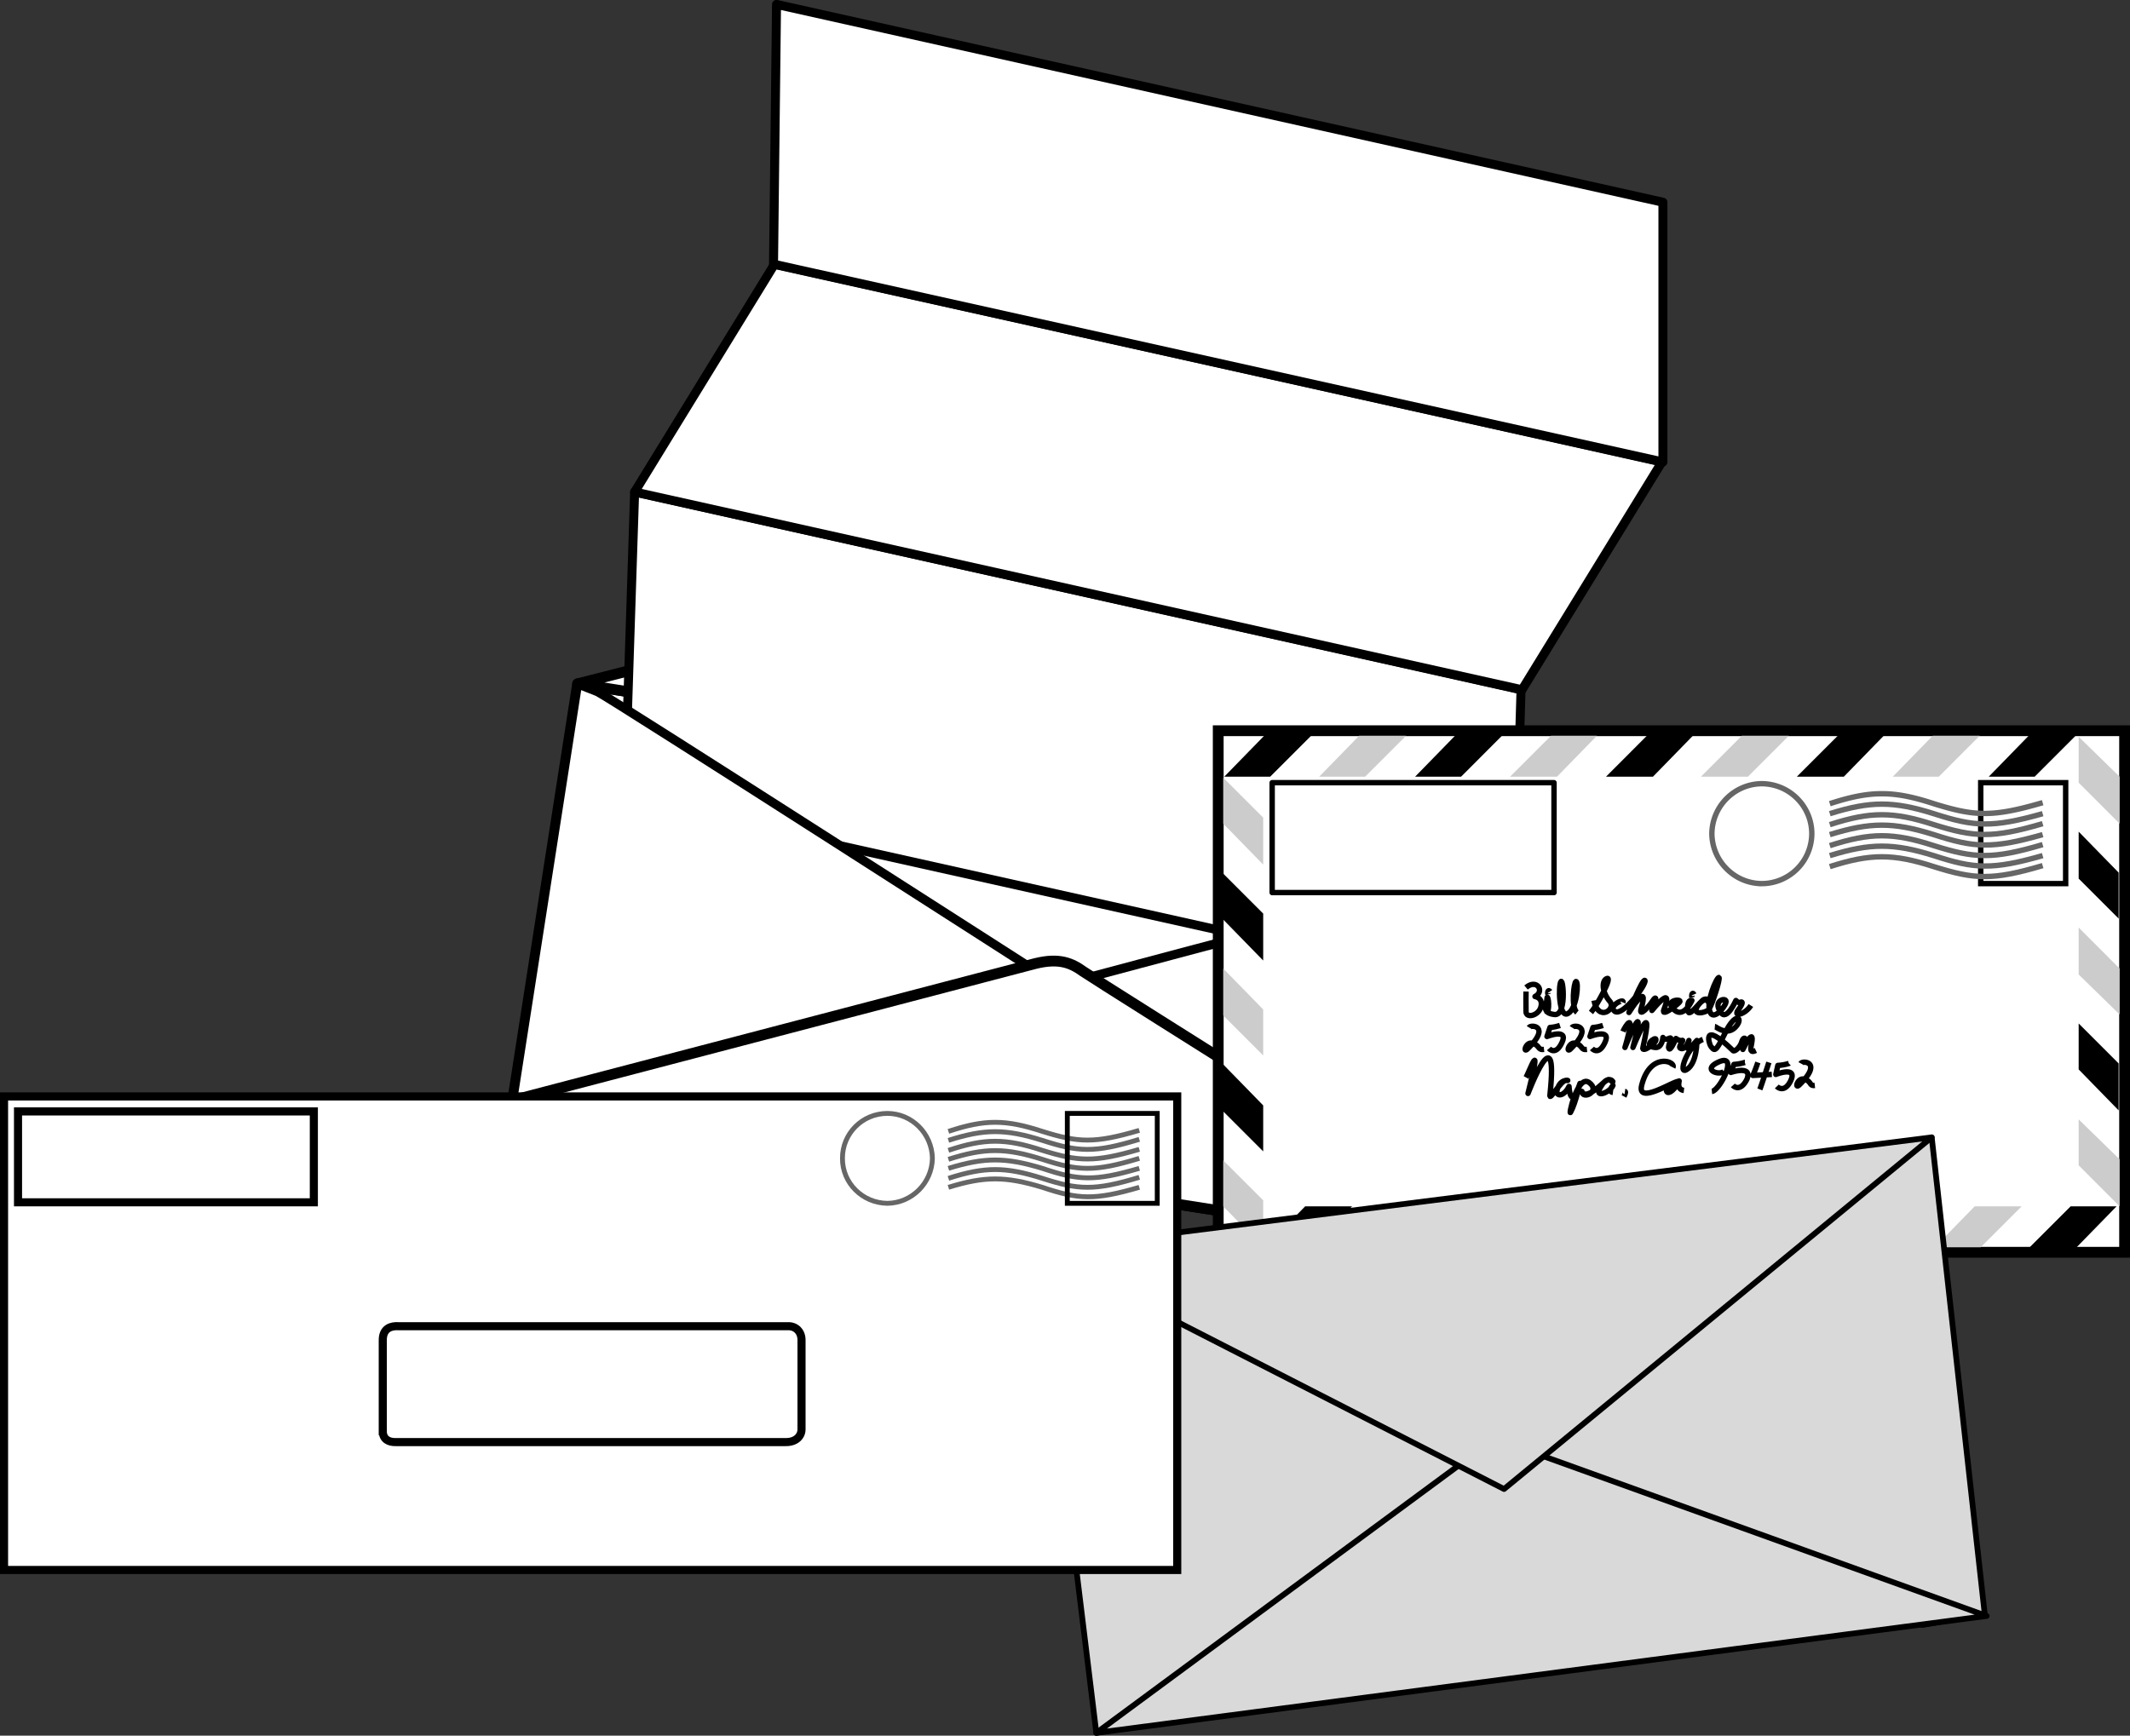 <svg xmlns="http://www.w3.org/2000/svg" width="213.144" height="173.723"><rect width="100%" height="100%" fill="#333333" stroke="none"/><path fill="#fff" d="m154.405 126.24 6.5-41.602L57.803 68.44l-6.5 41.7 103.102 16.101"/><path fill="none" stroke="#000" stroke-linejoin="round" stroke-miterlimit="10" stroke-width="1.08" d="m154.405 126.24 6.5-41.602L57.803 68.44l-6.5 41.7zm0 0"/><path fill="#fff" stroke="#000" stroke-linejoin="round" stroke-miterlimit="10" stroke-width="1.08" d="m57.803 68.44 55-14 48.102 30.198zm0 0"/><path fill="#fff" d="m151.303 99.638.903-30.601-88.7-19.797-1 30.598 88.797 19.8"/><path fill="none" stroke="#000" stroke-linejoin="round" stroke-miterlimit="10" stroke-width=".9" d="m151.303 99.638.903-30.601-88.7-19.797-1 30.598zm0 0"/><path fill="#fff" d="m152.303 69.037 14-22.797-88.796-19.8-14 22.8 88.796 19.797"/><path fill="none" stroke="#000" stroke-linejoin="round" stroke-miterlimit="10" stroke-width=".9" d="m152.303 69.037 14-22.797-88.796-19.8-14 22.8zm0 0"/><path fill="#fff" d="M166.405 46.24v-26L77.705.44l-.3 26 89 19.8"/><path fill="none" stroke="#000" stroke-linejoin="round" stroke-miterlimit="10" stroke-width=".9" d="M166.405 46.24v-26L77.705.44l-.3 26Zm0 0"/><path fill="#fff" d="M57.803 68.44s.762.323 2 .8c1.223.566 46.102 29.398 46.102 29.398l-47.898 12.5-6.704-1 6.5-41.699"/><path fill="none" stroke="#000" stroke-linejoin="round" stroke-miterlimit="10" stroke-width=".9" d="M57.803 68.44s.762.323 2 .8c1.223.566 46.102 29.398 46.102 29.398l-47.898 12.5-6.704-1zm0 0"/><path fill="#fff" d="M160.905 84.638s-.867-.007-2.2.102c-1.327.133-52.8 13.898-52.8 13.898l41.7 26.5 6.8 1.102 6.5-41.602"/><path fill="none" stroke="#000" stroke-linejoin="round" stroke-miterlimit="10" stroke-width=".9" d="M160.905 84.638s-.867-.007-2.2.102c-1.327.133-52.8 13.898-52.8 13.898l41.7 26.5 6.8 1.102zm0 0"/><path fill="#fff" d="M51.303 110.138s49.895-13.062 52.301-13.699c2.375-.586 3.606-.062 4.801.801 1.164.816 46 29 46 29L51.303 110.138"/><path fill="none" stroke="#000" stroke-linejoin="round" stroke-miterlimit="10" stroke-width="1.08" d="M51.303 110.138s49.895-13.062 52.301-13.699c2.375-.586 3.606-.062 4.801.801 1.164.816 46 29 46 29zm0 0"/><path fill="#fff" d="M212.604 125.338v-52.2h-90.699v52.2h90.7"/><path fill="none" stroke="#000" stroke-miterlimit="10" stroke-width="1.08" d="M212.604 125.338v-52.2h-90.699v52.2zm0 0"/><path d="m207.803 124.838 4-4.098h-4.597l-4.102 4.098h4.7"/><path fill="#ccc" d="m198.206 124.838 4.097-4.098h-4.699l-4 4.098h4.602"/><path d="m188.706 124.838 4-4.098h-4.7l-4 4.098h4.7"/><path fill="#ccc" d="m179.104 124.838 4.102-4.098h-4.7l-4.101 4.098h4.7"/><path d="m169.507 124.838 4.097-4.098h-4.699l-4 4.098h4.602"/><path fill="#ccc" d="m160.007 124.838 4-4.098h-4.602l-4.102 4.098h4.704"/><path d="m150.405 124.838 4-4.098h-4.602l-4.097 4.098h4.699"/><path fill="#ccc" d="m140.803 124.838 4.102-4.098h-4.7l-4 4.098h4.598"/><path d="m131.206 124.838 4.097-4.098h-4.699l-4 4.098h4.602"/><path fill="#ccc" d="m126.405 81.838-4-4v4.601l4 4.098v-4.7"/><path d="m126.405 91.44-4-4v4.597l4 4.101V91.44"/><path fill="#ccc" d="m126.405 101.037-4-4.098v4.7l4 4v-4.602"/><path d="m126.405 110.638-4-4.101v4.703l4 4v-4.602"/><path fill="#ccc" d="m126.405 120.138-4-4v4.602l4 4.098v-4.7"/><path d="m126.507 73.638-4 4.102h4.597l4.102-4.102h-4.7"/><path fill="#ccc" d="m136.007 73.638-4 4.102h4.597l4.102-4.102h-4.7"/><path d="m145.604 73.638-4 4.102h4.602l4.097-4.102h-4.699"/><path fill="#ccc" d="m155.206 73.638-4.102 4.102h4.7l4-4.102h-4.598"/><path d="m164.803 73.638-4.097 4.102h4.699l4-4.102h-4.602"/><path fill="#ccc" d="m174.303 73.638-4.097 4.102h4.699l4.102-4.102h-4.704"/><path d="m183.905 73.638-4.102 4.102h4.704l4-4.102h-4.602"/><path fill="#ccc" d="m193.405 73.638-4 4.102h4.602l4.097-4.102h-4.699"/><path d="m203.007 73.638-4 4.102h4.597l4.102-4.102h-4.7"/><path fill="#ccc" d="m208.007 116.638 4.097 4.102v-4.703l-4.097-4v4.601"/><path d="m208.007 107.037 4 4.101v-4.699l-4-4v4.598"/><path fill="#ccc" d="m208.007 97.537 4.097 4v-4.598l-4.097-4.101v4.699"/><path d="m208.007 87.94 4 4v-4.602l-4-4.098v4.7"/><path fill="#ccc" d="m208.007 78.338 4.097 4.101V77.74l-4.097-4v4.598"/><path fill="#fff" d="M206.706 78.338v10.101h-8.5V78.338h8.5"/><path fill="none" stroke="#000" stroke-miterlimit="10" stroke-width=".54" d="M206.706 78.338v10.101h-8.5V78.338Zm0 0"/><path fill="none" stroke="#666" stroke-miterlimit="10" stroke-width=".54" d="M176.303 88.44a5.02 5.02 0 0 0 5-5c-.008-2.75-2.238-4.981-5-5-2.742.019-4.972 2.25-5 5 .028 2.753 2.258 4.984 5 5zm6.801-8c4.07-1.329 6.36-1.329 10.403 0 4.074 1.265 5.843 1.378 10.898-.102"/><path fill="none" stroke="#666" stroke-miterlimit="10" stroke-width=".54" d="M183.104 81.44c4.07-1.274 6.36-1.274 10.403 0 4.074 1.316 5.843 1.433 10.898 0"/><path fill="none" stroke="#666" stroke-miterlimit="10" stroke-width=".54" d="M183.104 82.537c4.07-1.32 6.36-1.32 10.403 0 4.074 1.273 5.843 1.387 10.898-.098"/><path fill="none" stroke="#666" stroke-miterlimit="10" stroke-width=".54" d="M183.104 83.537c4.07-1.266 6.36-1.266 10.403 0 4.074 1.324 5.843 1.441 10.898 0"/><path fill="none" stroke="#666" stroke-miterlimit="10" stroke-width=".54" d="M183.104 84.638c4.07-1.316 6.36-1.316 10.403 0 4.074 1.278 5.843 1.395 10.898-.101"/><path fill="none" stroke="#666" stroke-miterlimit="10" stroke-width=".54" d="M183.104 85.638c4.07-1.261 6.36-1.261 10.403 0 4.074 1.332 5.843 1.446 10.898 0"/><path fill="none" stroke="#666" stroke-miterlimit="10" stroke-width=".54" d="M183.104 86.74c4.07-1.313 6.36-1.313 10.403 0 4.074 1.281 5.843 1.398 10.898-.102"/><path fill="none" stroke="#000" stroke-linejoin="round" stroke-miterlimit="10" stroke-width=".54" d="M152.706 98.838c1.094-.918 1.902.398.898.902 0 0 .805.105.602 1-.203.926-1.52 1.23-1.5.5-.02-.688 0-2 0-2m2.097 2.297c.364-.985.008-2.098 0-1.598.008.512-.648 1.426.704 1.598 1.28.23.925-3.567.699-3.297-.281.34-.23 3.73.699 3.2.895-.481 1.098-3.165.8-3.2-.21.035-.515 2.617.098 3.098m1.403 0c.617-.735 2.187-3.618 1.597-3.399-.523.184-.55 1.344.301 2.301.645.77-1.18 2.086-1.597-.102"/><path fill="none" stroke="#000" stroke-linejoin="round" stroke-miterlimit="10" stroke-width=".54" d="M162.405 100.338c.203-.493-1.57.367-.8.902.85.477 3.179-2.762 3-3.102-.223-.27-1.598 3.2-1.598 3.2s2.109-3.387 1.199-.301c-.18.73.73-.18 1.199-.899.543-.8.191.618-.102 1 0 0 2.239-2.785 1.204-.101-.356.883 1.52-.586 1.597-.797.125-.293-1.699-.14-.5.898.938.739 1.7-1 1.7-1s-.52-.191-.399 1c.055.844 1.238-.953 1.602-1.101.656-.242.597.703.597.703s-.195-1.402-1.199-.102c-.71 1.051.773.758 1.102.399.359-.586 1.168-3.117 1-3.2-.235-.019-1.297 2.462-.903 3.403.313.984 1.477-.383 1.602-.902.21-.602-1.442-.266-.5 1 .578.886 1.5-1.2 1.5-1.2s.242.262.398.2c.25-.137.43-.047-.199.8-.465.68.738.399 1.3-.5m-20.3-1.101c-.094-.3.059-.504.2-.297"/><path fill="none" stroke="#000" stroke-linejoin="round" stroke-miterlimit="10" stroke-width=".54" d="M169.303 99.838c-.062-.348.09-.551.204-.301m-16.5 3.301c.183-.309 2.214-.164-.102 2.101-.574.625-.219-.793.5-.5.7.215.445.672 1.102.598m1.597-2.399c-.586.192-1 .2-1 .2l-.3.902s2.187-.86 1.5.598c-.63 1.379-1.297.601-1.297.601m2.296-2.101c.192-.309 2.223-.164-.097 2.101-.57.625-.215-.793.5-.5.699.215.445.672 1.097.598m1.602-2.399c-.582.192-1 .2-1 .2l-.3.902s2.187-.86 1.5.598c-.63 1.379-1.302.601-1.302.601m3.102-1.699c.203-.508 1.367-2.383.2 1.598 0 0 2.331-5.805.8 0 0 0 2.258-5.586 1 0-.176.625 1.395-.438 1.3-.801-.01-.344-1.374.668-.1.8.734.098.8-1 .8-1s.102.31.602.102c.511-.297-.196.766 0 1 .109.27.511-.539.699-1 0 0 .32.258.597.2.329-.145-.53.718-.097.8.375.121.68-.437.8-.8 0 0-.777 1.78.797 0 0 0 .043 2.238-1 2.898-.98.656.032-2.434 1.602-3m1.199-1.297c.094.008 1.301 1.086 2.2-.102.624-.843-.184-1.351-1.2.801-1.012 2.102-1.058 1.645-1.398 1.301-.125-.121-1.059-2.773 2.199.398.113.2.719-.257.898-.898.227-.676.684-.27.102.797 0 0 1.344-2.707.8-.2-.066.551.286.4.5.301m-22.999 2.7c.336-.602 1.703-4.348.199 1.601 0 0 3.063-8.05 2.2.098-.141.887 1.073-1.442 1.6-1.399.587.06-.425-.296-.8.7-.434.93.527 1.082 1.102-.098 0 0 .113 2.555 1.097-.3 0 0-.457 1.984-.898 2.8-.367.906.594-3.75 1.8-2.902 1.223.87-.652 1.785-.703.902 0 0 .153.781 1.5-.3 1.286-1.15 1.133-.946 1.5-.7.344.262-.316-.852-1.097.5-.836 1.281.933.621 1.199-.102 0 0-.57.622 0 .7m1.199-.098c.156.02-.097.5-.097.5"/><path fill="none" stroke="#000" stroke-linejoin="round" stroke-miterlimit="10" stroke-width=".54" d="M167.405 106.838c.316-.614-2.242-1.536-3.102 1.699-.59 2.082 2.918-.195 3.602-.297.426-.145-.336.059-.898.5-.551.371-.149 1.332 1-.402 0 0-.184.718.5.8m4-1.898c-.532.453-2.305-.207-.403-1 1.844-.727-.027 2.918-.8 3m3.3-2.902a4.92 4.92 0 0 1-1.097.199l-.301.8s2.21-.761 1.597.7c-.703 1.375-1.398.601-1.398.601m2.5-2.3c-.285.847-.5 1.3-.5 1.3l1.898-.101"/><path fill="none" stroke="#000" stroke-linejoin="round" stroke-miterlimit="10" stroke-width=".54" d="M177.007 106.338c-.73 2.265-.903 2.699-.903 2.699m2.903-2.597a4.49 4.49 0 0 1-1.102.198l-.2.899s2.165-.86 1.5.601c-.652 1.375-1.402.602-1.402.602m2.403-2.3c.172-.317 2.203-.169-.102 2.097-.59.62-.234-.797.5-.5.684.21.43.668 1 .601"/><path fill="#fff" d="M155.507 89.338v-11h-28.204v11h28.204"/><path fill="none" stroke="#000" stroke-linejoin="round" stroke-miterlimit="10" stroke-width=".54" d="M155.507 89.338v-11h-28.204v11zm0 0"/><path fill="#d9d9d9" d="M103.803 125.138s.786.059 2 .2c1.207.117 43.704 20.5 43.704 20.5l-33.704 26.5-6.097 1.101-5.903-48.3"/><path fill="none" stroke="#000" stroke-linejoin="round" stroke-miterlimit="10" stroke-width=".573" d="M103.803 125.138s.786.059 2 .2c1.207.117 43.704 20.5 43.704 20.5l-33.704 26.5-6.097 1.101zm0 0"/><path fill="#d9d9d9" d="M193.303 113.838s-.71.32-1.796.902c-1.16.52-42 31.098-42 31.098l42.898 16.8 6.2-1.101-5.302-47.7"/><path fill="none" stroke="#000" stroke-linejoin="round" stroke-miterlimit="10" stroke-width=".573" d="M193.303 113.838s-.71.32-1.796.902c-1.16.52-42 31.098-42 31.098l42.898 16.8 6.2-1.101zm0 0"/><path fill="#d9d9d9" d="M109.706 173.44s35.87-26.47 37.8-27.903c1.883-1.344 3.094-1.215 4.399-.7 1.21.423 46.898 16.903 46.898 16.903l-89.097 11.7"/><path fill="none" stroke="#000" stroke-linejoin="round" stroke-miterlimit="10" stroke-width=".573" d="M109.706 173.44s35.87-26.47 37.8-27.903c1.883-1.344 3.094-1.215 4.399-.7 1.21.423 46.898 16.903 46.898 16.903zm0 0"/><path fill="#d9d9d9" stroke="#000" stroke-linejoin="round" stroke-miterlimit="10" stroke-width=".573" d="m103.803 125.138 46.704 23.899 42.796-35.2zm0 0"/><path fill="#fff" d="M117.803 157.138V109.74H.405v47.398h117.398"/><path fill="none" stroke="#000" stroke-miterlimit="10" stroke-width=".81" d="M117.803 157.138V109.74H.405v47.398zm0 0"/><path fill="#fff" d="M31.405 120.338v-9.098H1.803v9.098h29.602"/><path fill="none" stroke="#000" stroke-miterlimit="10" stroke-width=".81" d="M31.405 120.338v-9.098H1.803v9.098zm0 0"/><path fill="#fff" d="M38.303 143.24v-9.102c-.003-1.261.91-1.445 1.602-1.398h38.898c.868-.047 1.415.594 1.403 1.398v8.899c.012.683-.535 1.32-1.602 1.3h-39c-.664.02-1.304-.253-1.3-1.097"/><path fill="none" stroke="#000" stroke-miterlimit="10" stroke-width=".81" d="M38.303 143.24v-9.102c-.003-1.261.91-1.445 1.602-1.398h38.898c.868-.047 1.415.594 1.403 1.398v8.899c.012.683-.535 1.32-1.602 1.3h-39c-.664.02-1.304-.253-1.3-1.097zm0 0"/><path fill="none" stroke="#666" stroke-miterlimit="10" stroke-width=".486" d="M88.803 120.44c2.446-.028 4.454-2.036 4.5-4.5-.046-2.49-2.054-4.497-4.5-4.5-2.507.003-4.515 2.01-4.5 4.5-.015 2.464 1.993 4.472 4.5 4.5zm6.102-7.2c3.64-1.211 5.7-1.211 9.398 0 3.606 1.125 5.2 1.227 9.704-.102"/><path fill="none" stroke="#666" stroke-miterlimit="10" stroke-width=".486" d="M94.905 114.138c3.64-1.16 5.7-1.16 9.398 0 3.606 1.172 5.2 1.278 9.704-.101"/><path fill="none" stroke="#666" stroke-miterlimit="10" stroke-width=".486" d="M94.905 115.138c3.64-1.214 5.7-1.214 9.398 0 3.606 1.121 5.2 1.223 9.704-.101"/><path fill="none" stroke="#666" stroke-miterlimit="10" stroke-width=".486" d="M94.905 116.037c3.64-1.164 5.7-1.164 9.398 0 3.606 1.168 5.2 1.273 9.704-.098"/><path fill="none" stroke="#666" stroke-miterlimit="10" stroke-width=".486" d="M94.905 116.94c3.64-1.118 5.7-1.118 9.398 0 3.606 1.214 5.2 1.32 9.704 0"/><path fill="none" stroke="#666" stroke-miterlimit="10" stroke-width=".486" d="M94.905 117.94c3.64-1.173 5.7-1.173 9.398 0 3.606 1.163 5.2 1.265 9.704-.102"/><path fill="none" stroke="#666" stroke-miterlimit="10" stroke-width=".486" d="M94.905 118.838c3.64-1.121 5.7-1.121 9.398 0 3.606 1.21 5.2 1.316 9.704 0"/><path fill="none" stroke="#000" stroke-miterlimit="10" stroke-width=".486" d="M115.803 120.44v-9h-9v9zm0 0"/></svg>

